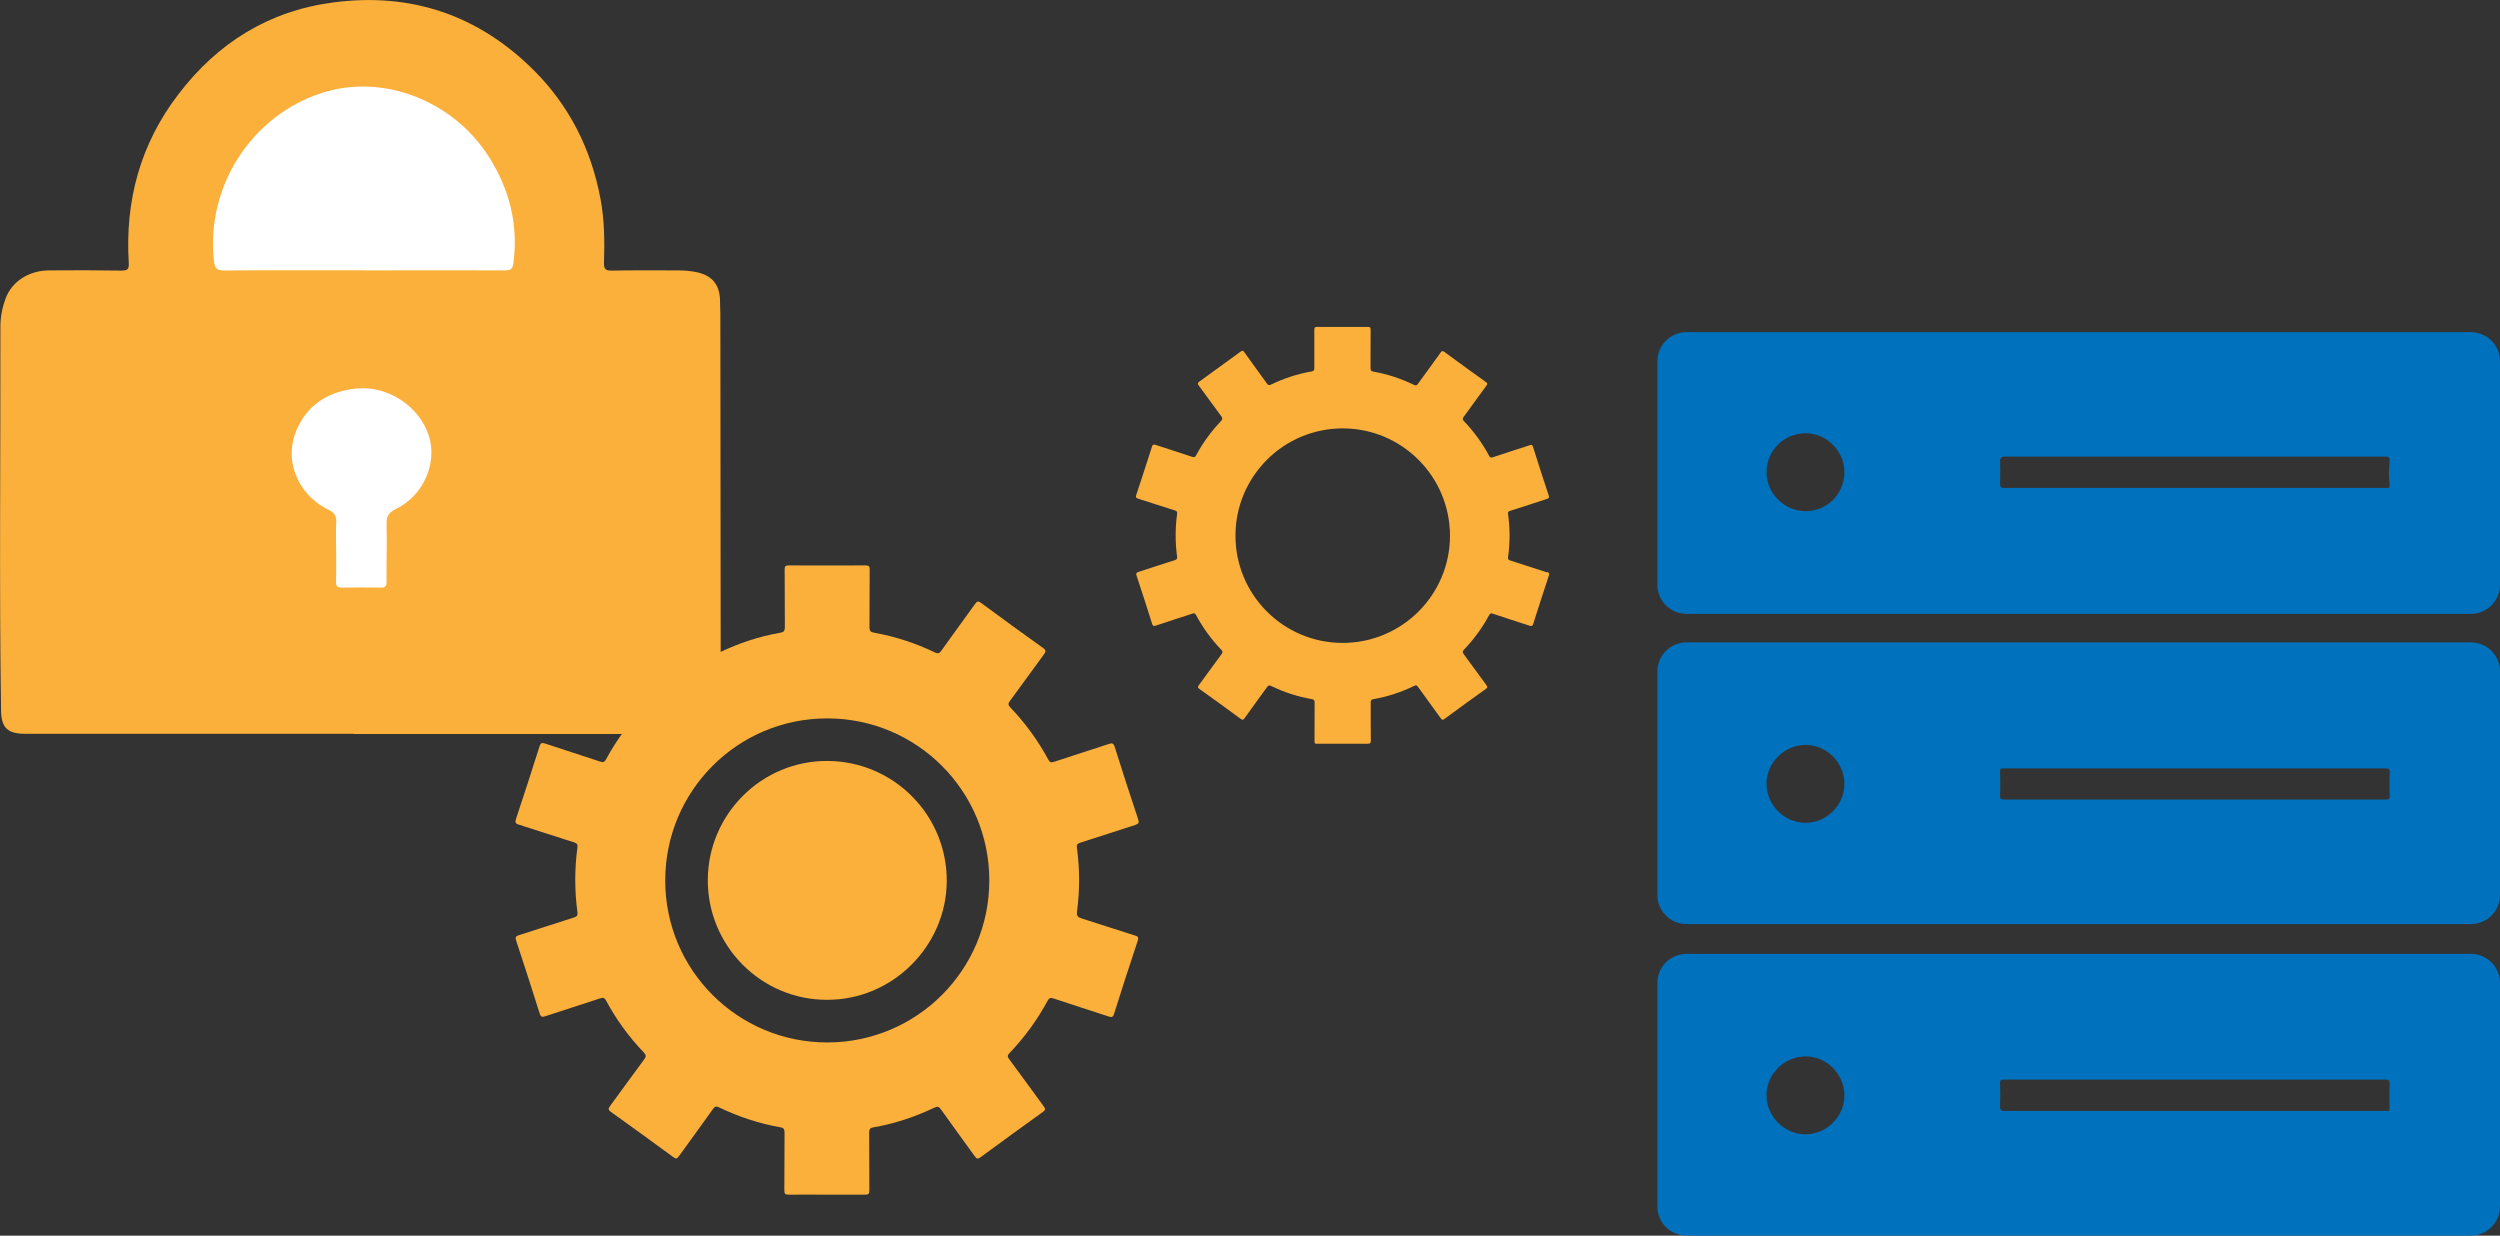 <?xml version="1.0" encoding="UTF-8"?> <svg xmlns="http://www.w3.org/2000/svg" id="_レイヤー_2" viewBox="0 0 238.45 117.86"><rect x="0" y="0" width="238.45" height="117.86" fill="#333333" stroke="none"/><defs><style>.cls-1{fill:#0071bc;}.cls-1,.cls-2,.cls-3{stroke-width:0px;}.cls-2{fill:#fff;}.cls-3{fill:#fbb03b;}</style></defs><g id="_コンテンツ"><path class="cls-3" d="m33.77,69.99c-10.45,0-20.9,0-31.35,0-1.69,0-2.3-.56-2.32-2.24-.18-12.2-.04-24.4-.06-36.6,0-.9.17-1.8.48-2.65.6-1.64,2.21-2.7,4.17-2.71,2.3-.02,4.59-.02,6.89.02.6,0,.74-.15.7-.75-.36-5.92,1.1-11.32,4.73-16.06C20.76,4.08,25.65,1.03,31.81.23c7.42-.97,13.83,1.21,19.12,6.49,3.38,3.38,5.45,7.5,6.34,12.22.39,2.04.4,4.07.34,6.12-.02.59.13.76.73.75,2.08-.04,4.17-.02,6.25-.02.6,0,1.2.04,1.8.16,1.44.29,2.21,1.11,2.28,2.56.04.9.04,1.81.04,2.72.01,11.02.02,22.05.03,33.07,0,.87.02,1.75-.05,2.62-.16,1.84-1.19,2.87-3.03,3.04-.6.06-1.21.05-1.81.05-10.03,0-20.06,0-30.09,0h0Z"></path><path class="cls-2" d="m34.72,25.78c-4.44,0-8.88-.02-13.32.02-.7,0-.91-.19-.99-.89-.81-7.08,3.57-13.89,10.3-16.05,5.89-1.89,12.48.8,15.83,5.96,2.02,3.12,2.92,6.53,2.43,10.28-.08.63-.33.69-.85.69-4.47-.02-8.94,0-13.41,0Z"></path><path class="cls-2" d="m32.06,52.48c0-.88-.04-1.75.01-2.63.04-.62-.17-.95-.74-1.23-3.1-1.53-4.37-4.98-2.88-7.97,1.14-2.29,3.14-3.37,5.63-3.6,2.96-.26,5.94,1.73,6.83,4.53.82,2.6-.54,5.71-3.14,6.96-.72.35-.92.74-.9,1.49.05,1.81-.02,3.62,0,5.43,0,.5-.15.6-.6.59-1.21-.03-2.42-.03-3.62,0-.48.01-.62-.13-.6-.6.03-.99.01-1.99.01-2.99Z"></path><path class="cls-3" d="m108.31,89.25c-1.72-.54-3.42-1.11-5.14-1.65-.38-.12-.5-.25-.44-.69.26-2,.26-4.01-.01-6.02-.04-.29,0-.41.3-.51,1.76-.55,3.51-1.14,5.27-1.7.3-.1.38-.2.27-.53-.77-2.3-1.51-4.6-2.24-6.91-.12-.38-.26-.38-.59-.27-1.74.58-3.48,1.12-5.22,1.7-.28.09-.39.03-.52-.21-.98-1.82-2.19-3.48-3.62-4.98-.22-.23-.24-.37-.04-.63,1.08-1.46,2.14-2.94,3.22-4.41.21-.28.25-.42-.08-.65-1.98-1.41-3.94-2.84-5.89-4.28-.28-.21-.39-.16-.58.1-1.07,1.49-2.16,2.97-3.22,4.46-.18.26-.32.3-.61.16-1.85-.89-3.78-1.52-5.8-1.88-.32-.06-.44-.16-.44-.51.02-1.84,0-3.67.02-5.51,0-.3-.06-.4-.39-.4-2.44.01-4.89.01-7.33,0-.31,0-.39.08-.39.39.02,1.84,0,3.67.02,5.51,0,.35-.11.46-.43.52-2.02.35-3.95.99-5.8,1.88-.29.14-.42.11-.61-.15-1.06-1.49-2.16-2.97-3.22-4.46-.18-.26-.29-.32-.58-.11-1.96,1.45-3.94,2.88-5.93,4.3-.29.21-.26.33-.08.58,1.09,1.48,2.16,2.97,3.25,4.44.19.26.18.4-.04.63-1.42,1.48-2.62,3.13-3.6,4.94-.15.27-.27.35-.58.24-1.74-.58-3.48-1.13-5.22-1.71-.31-.1-.45-.1-.56.26-.73,2.31-1.48,4.61-2.24,6.91-.11.33-.07.46.28.56,1.76.55,3.51,1.14,5.27,1.69.3.1.34.22.3.51-.27,2.04-.27,4.08,0,6.11.04.31,0,.44-.32.54-1.75.55-3.48,1.13-5.23,1.68-.34.11-.4.22-.28.56.76,2.3,1.51,4.6,2.23,6.91.12.37.26.36.57.26,1.74-.58,3.48-1.12,5.22-1.7.29-.1.41-.04.55.22.97,1.81,2.17,3.46,3.59,4.94.23.25.25.39.04.67-1.1,1.47-2.16,2.97-3.25,4.44-.16.22-.22.35.06.55,2,1.43,3.99,2.87,5.97,4.33.26.19.37.14.54-.1,1.08-1.5,2.18-2.99,3.25-4.5.17-.24.3-.28.57-.15,1.86.9,3.81,1.54,5.84,1.9.3.05.41.16.41.49-.02,1.84,0,3.67-.02,5.51,0,.33.06.43.41.43,1.21-.02,2.43,0,3.64,0s2.43-.01,3.64,0c.34,0,.42-.08.42-.42-.02-1.84,0-3.67-.02-5.51,0-.32.09-.44.4-.49,2.02-.35,3.95-.99,5.8-1.87.31-.15.45-.13.65.16,1.06,1.5,2.15,2.97,3.22,4.46.16.23.27.31.54.11,1.98-1.46,3.97-2.9,5.96-4.33.27-.19.24-.31.07-.55-1.1-1.49-2.18-3-3.28-4.48-.18-.24-.18-.37.03-.59,1.43-1.5,2.64-3.15,3.63-4.98.14-.26.25-.33.55-.23,1.75.59,3.51,1.14,5.26,1.72.29.1.42.09.53-.25.73-2.32,1.48-4.64,2.25-6.95.11-.33.04-.44-.27-.53Zm-29.4,10.18c-8.55,0-15.46-6.9-15.46-15.45,0-8.55,6.9-15.46,15.45-15.46,8.55,0,15.46,6.91,15.46,15.45,0,8.55-6.9,15.45-15.45,15.46Z"></path><path class="cls-3" d="m78.84,95.36c-6.24,0-11.36-5.14-11.33-11.45.03-6.25,5.14-11.38,11.46-11.33,6.26.05,11.36,5.14,11.33,11.47-.03,6.2-5.21,11.36-11.45,11.31Z"></path><path class="cls-1" d="m235.67,31.68h-74.81c-1.54,0-2.78,1.24-2.78,2.78v21.31c0,1.54,1.24,2.78,2.78,2.78h74.81c1.54,0,2.78-1.24,2.78-2.78v-21.31c0-1.54-1.24-2.78-2.78-2.78Zm-60.06,14.85c-.38.89-1.11,1.61-2.01,1.96-3.05,1.19-6.04-1.81-4.83-4.86.36-.9,1.09-1.64,1.98-2.01,3.09-1.28,6.17,1.81,4.86,4.9Zm52.3-.44c.04.34.01.49-.25.45-.05,0-.1,0-.15,0-12.11,0-24.21,0-36.32,0-.33,0-.43-.07-.42-.42.03-.74.02-1.48,0-2.22,0-.19.15-.35.34-.35,5.1,0,10.2,0,15.3,0h2.93c6.05,0,12.11,0,18.16,0,.38,0,.46.1.41.59-.07.65-.08,1.3,0,1.94Z"></path><path class="cls-1" d="m235.67,61.27h-74.81c-1.54,0-2.78,1.24-2.78,2.78v21.31c0,1.54,1.24,2.78,2.78,2.78h74.81c1.54,0,2.78-1.24,2.78-2.78v-21.31c0-1.54-1.24-2.78-2.78-2.78Zm-63.46,17.21c-2.03,0-3.73-1.7-3.72-3.74.01-2.01,1.71-3.7,3.73-3.69,2.01,0,3.7,1.7,3.7,3.72,0,2.02-1.69,3.71-3.71,3.71Zm55.72-2.6c.01.31-.07.38-.38.38-4.88-.01-9.76,0-14.63,0h-3.57c-6.05,0-12.11,0-18.16,0-.33,0-.44-.07-.42-.41.03-.77.02-1.53,0-2.3,0-.21.05-.3.27-.26.05,0,.1,0,.15,0,12.11,0,24.21,0,36.32,0,.33,0,.44.07.42.41-.03.73-.03,1.46,0,2.19Z"></path><path class="cls-1" d="m235.67,90.98h-74.81c-1.54,0-2.78,1.24-2.78,2.78v21.31c0,1.54,1.24,2.78,2.78,2.78h74.81c1.54,0,2.78-1.24,2.78-2.78v-21.31c0-1.54-1.24-2.78-2.78-2.78Zm-63.46,17.21c-2.03,0-3.73-1.7-3.72-3.74,0-2.01,1.71-3.7,3.73-3.69,2.01,0,3.7,1.7,3.7,3.72,0,2.02-1.69,3.71-3.71,3.71Zm55.72-2.49c0,.21-.06.29-.27.26-.05,0-.1,0-.15,0-12.11,0-24.21,0-36.32,0-.33,0-.43-.07-.42-.42.03-.74.02-1.49,0-2.23,0-.28.07-.34.34-.34,5.17,0,10.35,0,15.52,0h2.71c6.05,0,12.11,0,18.16,0,.33,0,.43.07.42.42-.03.77-.02,1.53,0,2.3Z"></path><rect class="cls-1" x="204.17" y="36.31" width="8.34" height="3.71"></rect><path class="cls-3" d="m147.55,54.59c-1.17-.37-2.33-.76-3.5-1.13-.19-.06-.24-.14-.21-.33.19-1.36.19-2.72,0-4.08-.03-.2.02-.27.21-.33,1.16-.36,2.31-.75,3.46-1.12.2-.06.28-.12.2-.36-.51-1.53-1-3.07-1.49-4.61-.06-.2-.15-.22-.33-.16-1.16.38-2.33.75-3.49,1.14-.19.06-.27.05-.37-.14-.65-1.21-1.45-2.31-2.4-3.3-.15-.16-.14-.25-.02-.42.72-.98,1.43-1.97,2.15-2.95.13-.17.13-.25-.06-.38-1.32-.94-2.62-1.89-3.93-2.85-.16-.12-.24-.12-.36.05-.71,1-1.44,1.99-2.16,2.98-.11.15-.18.2-.38.11-1.24-.6-2.54-1.03-3.9-1.27-.19-.03-.25-.11-.25-.31.01-1.23,0-2.46.01-3.69,0-.21-.06-.26-.26-.26-1.61,0-3.22.01-4.83,0-.26,0-.28.09-.28.3,0,1.21,0,2.41,0,3.62,0,.21-.05.3-.26.33-1.35.23-2.64.66-3.87,1.25-.19.09-.28.06-.4-.11-.71-1-1.44-1.99-2.15-2.98-.11-.16-.18-.17-.34-.06-1.31.96-2.63,1.92-3.95,2.87-.17.12-.18.2-.06.36.72.97,1.42,1.95,2.14,2.92.15.2.15.31-.02.49-.93.98-1.72,2.06-2.36,3.25-.1.19-.19.22-.39.15-1.16-.39-2.33-.76-3.49-1.14-.19-.06-.27-.03-.33.16-.49,1.55-1,3.09-1.51,4.64-.07.2,0,.27.18.33,1.17.37,2.33.76,3.5,1.12.2.06.25.14.22.35-.18,1.35-.18,2.7,0,4.05.03.21-.02.29-.22.35-1.15.36-2.29.74-3.43,1.11-.21.07-.3.12-.21.38.51,1.52,1,3.05,1.48,4.58.07.21.14.24.35.17,1.16-.39,2.33-.76,3.49-1.14.18-.06.26-.04.35.13.65,1.22,1.46,2.33,2.42,3.33.15.15.13.24.02.39-.73.99-1.44,1.98-2.17,2.97-.12.16-.12.24.05.36,1.32.94,2.63,1.89,3.93,2.85.18.13.25.12.38-.06.7-.99,1.43-1.97,2.14-2.96.12-.16.2-.21.4-.11,1.23.6,2.52,1.02,3.87,1.25.21.04.27.12.27.33-.01,1.23,0,2.46-.01,3.69,0,.2.05.25.24.24.82-.01,1.63,0,2.45,0,.78,0,1.57-.01,2.35,0,.25,0,.34-.04.33-.32-.02-1.21,0-2.41-.01-3.62,0-.19.05-.28.24-.31,1.37-.24,2.68-.67,3.93-1.28.18-.09.25-.02.35.12.72,1,1.44,1.98,2.16,2.98.11.16.19.19.36.06,1.3-.96,2.61-1.91,3.93-2.85.18-.13.2-.2.06-.38-.72-.97-1.42-1.95-2.14-2.92-.13-.18-.16-.29.02-.47.94-.98,1.74-2.08,2.38-3.27.1-.18.18-.21.37-.14,1.16.39,2.33.76,3.49,1.14.19.06.28.05.35-.17.49-1.54.98-3.08,1.49-4.61.08-.23,0-.29-.19-.35Zm-19.5,6.73c-5.65,0-10.23-4.61-10.21-10.25.01-5.64,4.59-10.21,10.23-10.21,5.65,0,10.23,4.59,10.23,10.24,0,5.65-4.6,10.23-10.25,10.22Z"></path></g></svg> 